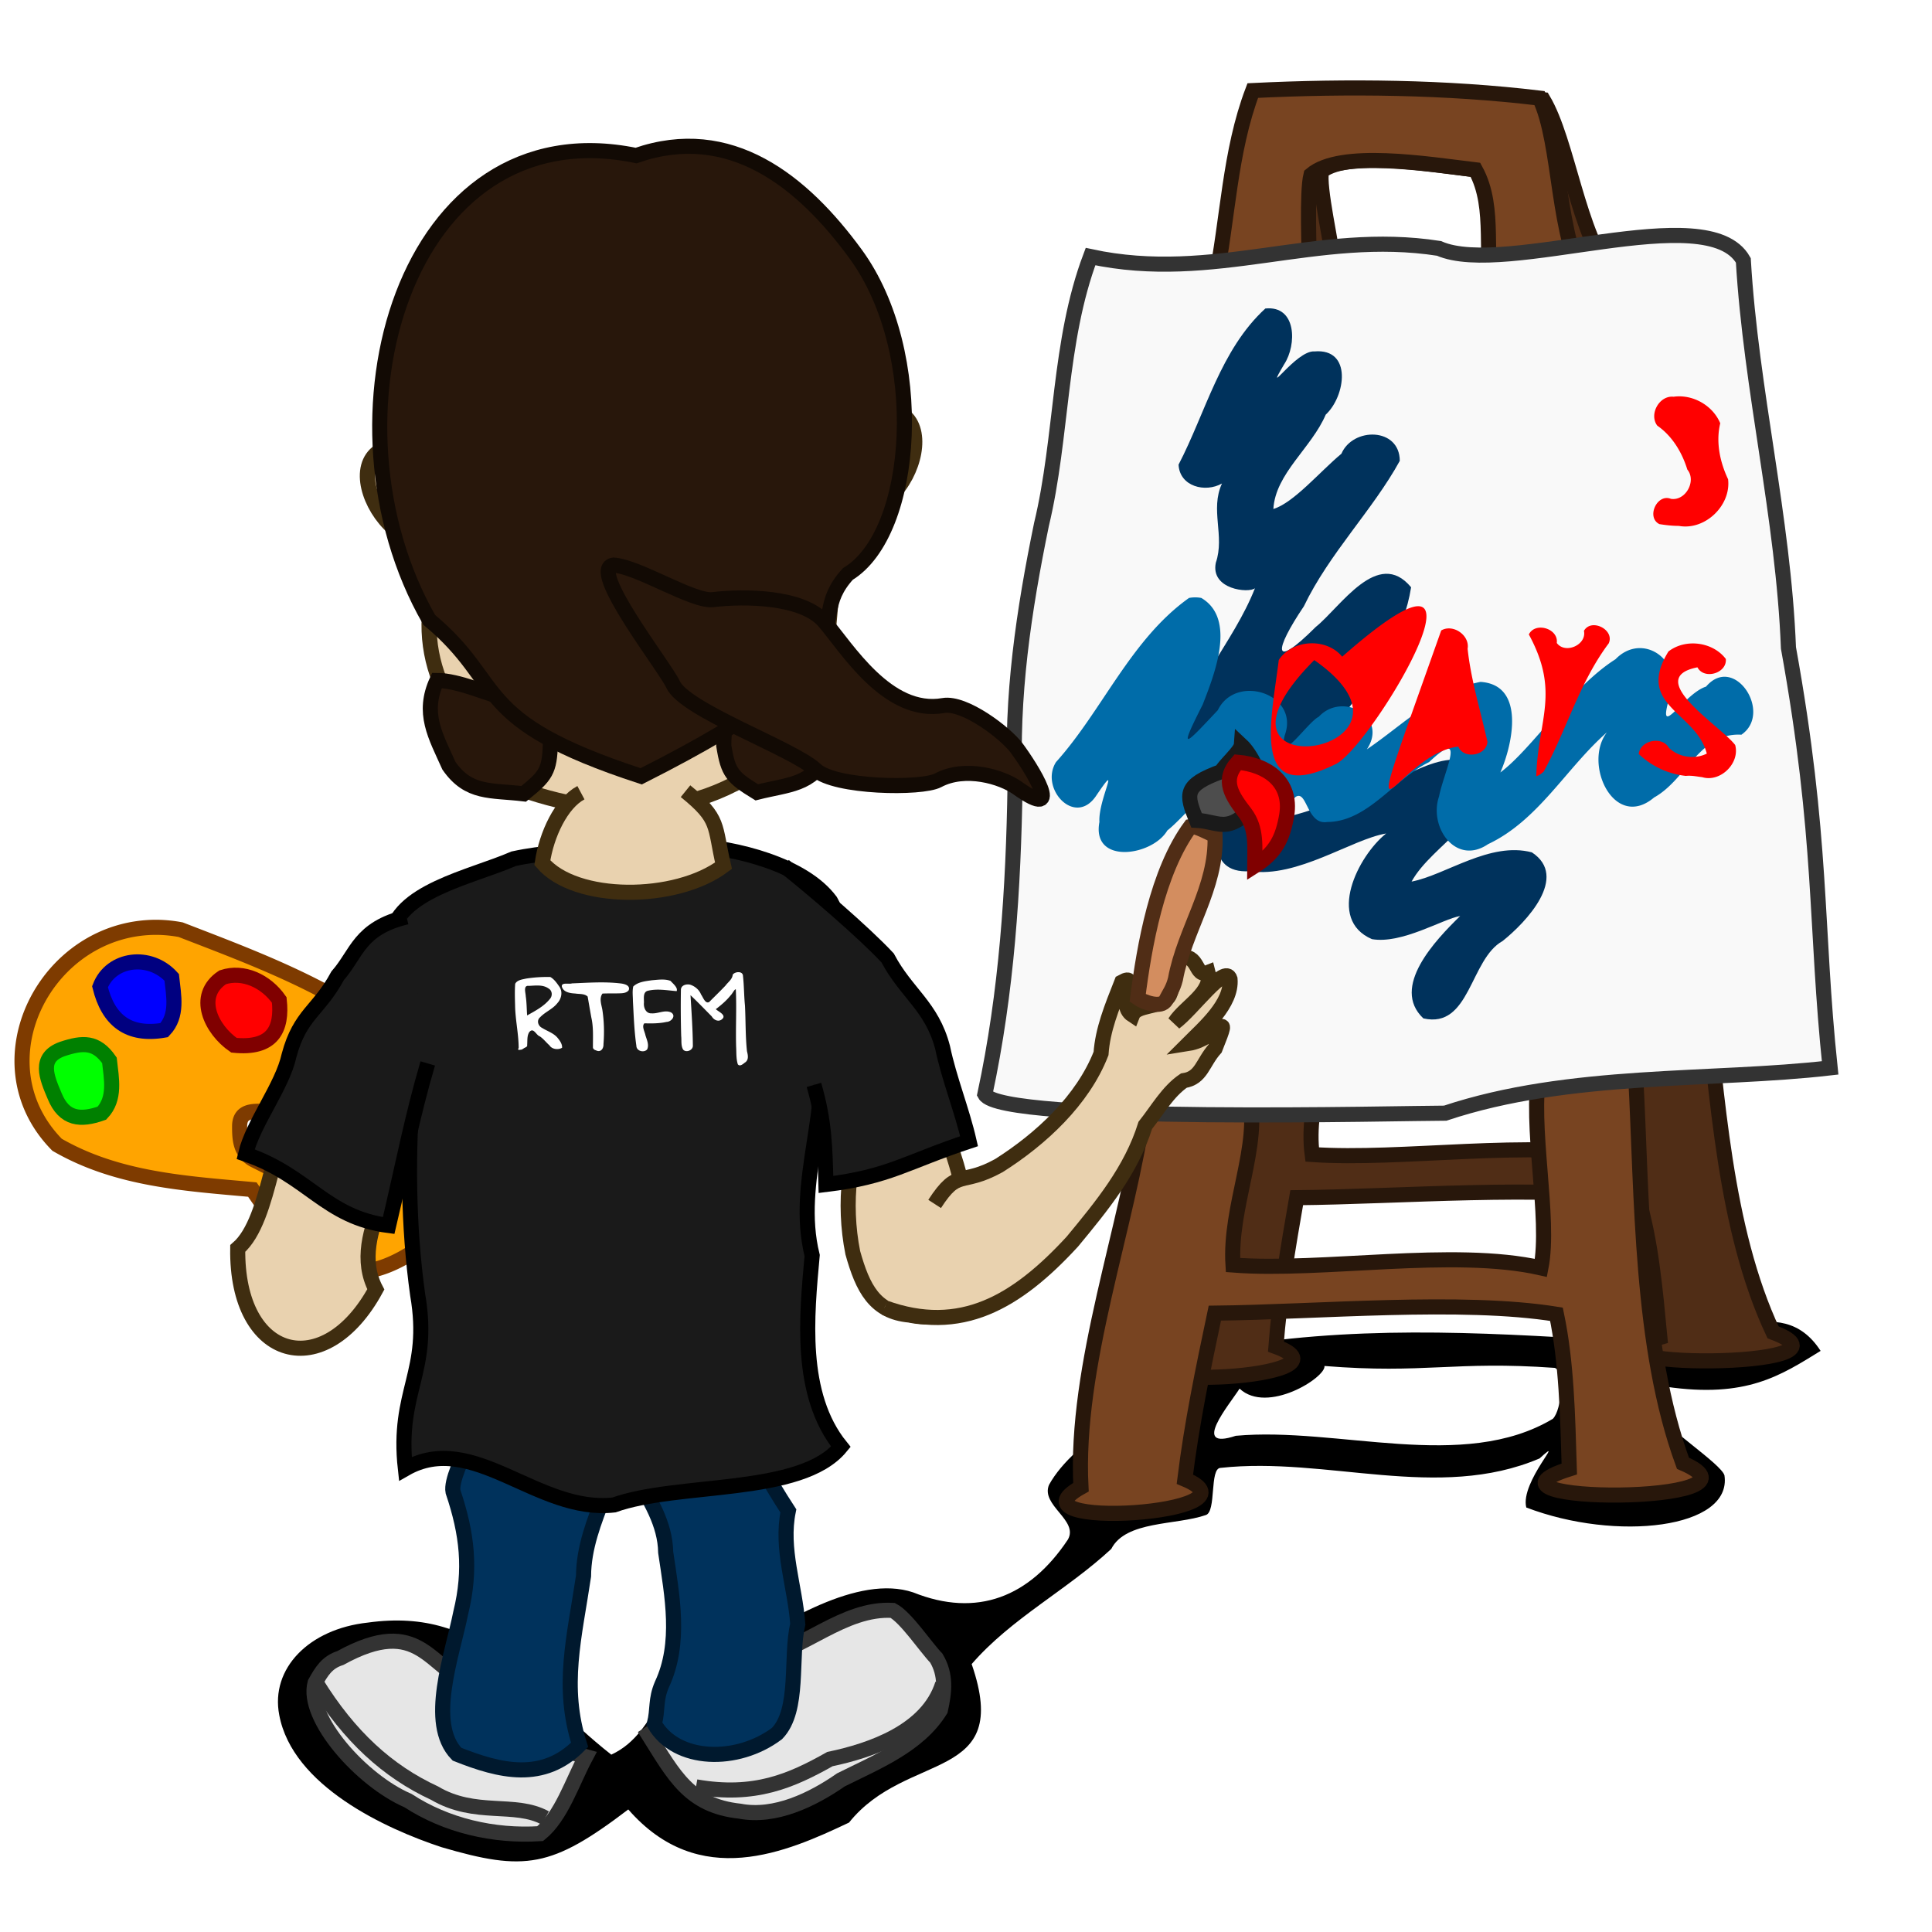 <svg xmlns="http://www.w3.org/2000/svg" version="1.0" viewBox="0 0 128 128"><defs><filter id="a" width="1.103" height="1.294" x="-.051" y="-.147"><feGaussianBlur stdDeviation="2.19"/></filter></defs><path d="M83.875 88.875c-.915.183-2.131.05-2.75.875-.425.566-1.005 1.252-1.5 1.5-3.299 1.32-8.452 4.093-10.125 7.125-.567 1.362 1.985 2.345 1.25 3.625-2.528 3.8-6.011 5.2-10.25 3.5-3.635-1.22-8.717 1.98-12.25 4.25-4.911.77-4.395 4.94-7.75 6.5-5.655-4.44-8.398-9.82-16.125-8.75-3.912.42-6.467 3.05-5.875 6.12.873 4.7 7.047 7.54 10.75 8.76 5.525 1.62 7.29 1.37 12.375-2.5 4.702 5.39 10.494 2.83 14.625.87 3.842-4.8 10.858-2.6 8.125-10.5 2.623-3.03 6.298-4.89 9.25-7.63.959-1.88 4.29-1.56 6.25-2.24.734-.19.238-3.13 1-3.13 7.023-.77 14.403 2.239 21.125-.625 1.88-1.704-1.31 1.55-.88 3.25 5.97 2.285 13.65 1.395 13.13-2.125-.19-.747-4.07-3.265-4.25-4-.1-.407-.27-1.713.38-1.875 5.34.775 7.59-.746 10.24-2.375-2.66-4.13-7.33-.334-10.74-.5-8.79-.543-17.274-1.237-26.005-.125M103 90.625c.65.163.49 2.762-.12 3.375-5.937 3.55-14.253.51-21.005 1.125-3.024 1.004-.423-2.068.25-3.125 1.838 1.721 5.728-.748 5.625-1.5 6.673.535 8.596-.35 15.25.125" style="filter:url(#a);fill-rule:evenodd;fill:#000"/><path d="M83.921 6.69c-1.322 3.65-1.162 7.637-1.79 11.453-1.151 2.536 5.811 2.05 6.206-.7-.068-1.107-1.006-5.062-.782-6.097 1.865-1.492 8.174-.293 11.408.053 1.577 2.325.77 5.267 1.737 7.8 2.14.117 5.61 1.142 6.12-.898-2.26-2.777-2.95-8.952-4.58-11.694-6.199-.663-12.077-.193-18.319.083zm28.999 58.597c-2.34.685-3.9-.363-6.39-.37-.51 3.248 1.29 8.767.82 11.742-5.87-1.182-14.506.24-20.416-.17-.466-3.488 1.42-7.114.433-10.146-1.279 0-6.754-.206-7.594.504-.024-.048-.073-.025-.115.17.011-.05.788.06.834.017-.637 7.144-3.688 15.39-2.813 22.66-5.054 2.61 12.46 1.574 6.855-.477.248-3.294.807-6.602 1.376-9.867 6.82-.063 16.31-.843 22.63.066.85 2.871 1.12 5.96 1.43 9.194-7.33 2.121 14.06 2.123 7.5-.339-3.25-6.91-3.68-15.879-4.55-22.984z" style="fill-rule:evenodd;stroke:#28170b;stroke-width:1px;fill:#502d16"/><path d="M83 6c-1.549 4.069-1.636 8.514-2.5 12.768-1.307 2.827 5.684 2.286 6.25-.781 0-1.234-.185-5.248.104-6.401 1.957-1.664 7.683-.722 10.896-.336 1.434 2.592.443 5.872 1.25 8.695 2.14.131 5.54 1.273 6.18-1-2.08-3.096-1.72-9.39-3.18-12.445-6.16-.74-12.741-.808-19-.5zm25.37 65.323c-2.39.763-3.88-.405-6.37-.414-.7 3.622.75 9.775.09 13.091-5.791-1.318-14.517.268-20.401-.189-.25-3.889 1.861-7.931 1.061-11.311-1.279 0-6.741-.23-7.625.562-.021-.054-.071-.028-.125.188.014-.055.784.068.832.021-1.079 7.964-4.641 17.155-4.216 25.259-5.215 2.91 12.362 1.76 6.884-.53.452-3.672 1.216-7.36 1.987-11 6.825-.07 16.359-.94 22.633.073.67 3.201.74 6.644.85 10.25-7.461 2.364 13.93 2.367 7.53-.378-2.83-7.703-2.7-17.702-3.13-25.622z" style="fill-rule:evenodd;stroke:#28170b;stroke-width:1px;fill:#784421"/><path d="M72.25 17c8.201 1.771 14.98-1.812 23.086-.543 4.424 1.951 17.794-3.401 20.164.793.51 8.631 2.65 16.999 2.99 25.677 2.28 12.614 1.77 18.432 2.76 27.823-7.82.905-17.27.256-25.5 3-2.538-.009-29.449.696-30.5-1.25 1.451-6.763 1.895-13.606 2-20.5-.285-5.816.582-11.57 1.75-17.25 1.397-5.814 1.122-12.112 3.25-17.75z" style="fill-rule:evenodd;stroke:#333;stroke-width:1px;fill:#f9f9f9"/><path d="M83.833 20.439c-2.977 2.728-3.956 6.902-5.75 10.344.069 1.45 1.768 1.879 2.875 1.25-.801 1.75.205 3.466-.407 5.25-.366 1.779 2.194 2.033 2.594 1.688-1.442 3.656-4.482 6.75-5.312 10.562 1.95 2.577 4.514-.788 6.437-1.687.248.281-2.37 3.248-2.871 4.889-.907 1.765-1.648 5.178 1.402 4.986 3.153.468 6.735-2.112 9.032-2.5-1.871 1.505-3.97 5.69-.938 7 1.991.341 4.697-1.342 5.844-1.532-1.614 1.575-4.631 4.713-2.438 6.782 3.105.708 3.081-3.922 5.25-5.125 1.569-1.256 4.409-4.256 1.939-5.875-2.788-.734-5.705 1.502-7.97 1.937 1.371-2.496 5.545-4.295 4.719-7.437-2.513-1.943-5.416 1.095-8.057 1.407-1.865.741-3.714 1.578-5.662 1.874 2.158-5.507 8.026-9.33 8.969-15.344-2.2-2.651-4.676 1.313-6.313 2.625-2.957 2.953-2.745 1.529-.792-1.363 1.681-3.509 4.576-6.39 6.355-9.637-.003-2.224-3.108-2.248-3.867-.473-1.407 1.167-3.161 3.255-4.508 3.661.135-2.351 2.527-4.043 3.469-6.25 1.314-1.213 1.782-4.409-.75-4.188-1.219-.097-3.447 3.299-2 .844.842-1.283.826-3.902-1.25-3.688" style="fill:#00325c"/><path d="M78.777 39.615c-3.861 2.745-5.744 7.462-8.813 10.875-1.092 1.725 1.213 4.286 2.625 2.281 1.778-2.628.161.183.25 1.688-.529 2.845 3.5 2.27 4.5.562 1.116-.869 3.486-3.815 4-3.5-.496 2.687 3.102 2.794 4.495 1.279.767-.51.739 1.88 2.099 1.659 2.702-.02 4.42-2.831 6.75-3.969 2.537-2.404.978.628.656 2.281-.693 2.025 1.111 4.612 3.25 3.156 3.341-1.576 5.171-5.035 7.871-7.406-1.6 2.092.49 6.543 3.13 4.313 2.14-1.18 3.01-4.32 5.78-4.157 2.1-1.433-.46-5.389-2.34-3.187-1.5.468-3.35 3.824-2.38.562.83-2.335-1.85-4.204-3.62-2.375-2.93 1.856-5.5 5.911-7.628 7.5.828-1.882 1.668-5.804-1.313-6-2.937.57-5.155 2.863-7.531 4.469 1.445-2.172-1.627-3.852-3.188-2.156-.718.329-2.791 3.416-2.25 1.219.998-2.736-3.243-4.116-4.437-1.657-2.228 2.365-2.624 2.839-1-.375.786-2.015 2.242-5.685-.094-7.062a2.2 2.2 0 0 0-.812 0" style="fill:#006ca9"/><path d="M10.469 61.438c-7.411-.101-12.053 8.953-6.688 14.406 3.99 2.308 8.499 2.563 12.938 2.968 3.036 4.495 5.794 7.253 10.656 4.126 3.267-4.209 4.502-8.467 1.906-10.782-3.674-5.502-11.304-8.234-17.312-10.562a9 9 0 0 0-1.5-.156zm6.656 12.187c.663 0 1.437.609 2 .75.756.189 1.438.781 2.125 1.125.373.186 1.289 1.404 1.375 1.75.159.636.374 1.122.5 1.625.207.827-.288 1-1 1-.668 0-1.505-.788-1.875-1.25.046 0-1.639-.882-3.375-1.75-.96-.48-1-1.387-1-2.25 0-.816.514-1 1.25-1z" style="fill-rule:evenodd;stroke:#7e3b00;stroke-width:1px;fill:#ffa400"/><path d="M282.9 109.14c2.36 1.64 6.34 1.45 8.57 3.84.32.94-.1 3.29-.09 4.28-.29 1.27-1.15 1.99-2.18 2.68-2.67.69-5.42-.42-7.96-1.2-2.27-.35-4.9-1.19-6.28-3.12-2.18-2.58-1.52-4.71-.88-7.87 2.92.57 5.86 1.04 8.82 1.39z" style="fill-rule:evenodd;stroke:#333;stroke-width:1px;fill:#e6e6e6" transform="rotate(-43.626 167.453 400.073)"/><path d="M290.5 118.79c-2.89 1.59-6.5-.1-8.84-1.55-2.85-.72-5.36-1.63-7.69-4.79" style="stroke:#333;stroke-width:1px;fill:none" transform="rotate(-43.626 167.453 400.073)"/><path d="M47.404 91.91c2.177 2.725 1.962 3.797 4.825 8.19-.519 2.54.446 4.98.625 7.5-.515 2.2.137 5.69-1.375 7.25-2.63 1.98-6.665 1.89-8.125-.63.25-1 .06-1.6.5-2.62 1.286-2.74.677-5.87.25-8.75-.058-3.795-4.126-6.576-3.984-10.37 2.168-.801 5.916-2.166 7.284-.57z" style="fill-rule:evenodd;stroke:#00192e;stroke-width:1px;fill:#00325c"/><path d="M260.46 110.09c-3.16.67-5.55-2.15-8.48 3.18-.6.72-.58 1.42-.53 2.3.71 2.29 6.08 3.81 9.37 3.28 3.02.04 6.07-1.02 8.57-2.84.58-1.71-.04-4.02-.18-5.92-2.78.88-5.95.73-8.75 0z" style="fill-rule:evenodd;stroke:#333;stroke-width:1px;fill:#e6e6e6" transform="rotate(32.385 143.162 -283.483)"/><path d="M251.51 115.52c3.75 1.82 7.14 2.42 10.53 1.97 3.14-.1 4.78-2.39 7.08-2.54" style="stroke:#333;stroke-width:1px;fill:none" transform="rotate(32.385 143.162 -283.483)"/><path d="M32.936 91.871c-.145.779-3.187 5.63-2.923 6.954.944 2.795 1.212 5.175.513 8.025-.555 2.79-2.248 7.32-.25 9.37 2.845 1.13 5.706 1.85 8.125-.62-1.246-3.86-.335-7.17.259-11.18.028-3.8 2.764-6.922 2.621-10.742-2.167-.801-6.977-3.403-8.345-1.807z" style="fill-rule:evenodd;stroke:#00192e;stroke-width:1px;fill:#00325c"/><path d="M24.899 85.426c-3.397 6.245-9.253 4.731-9.149-2.71 2.271-1.957 2.286-8.24 4.281-10.261.641-.959 1.231-1.772 2.065-2.5 2.921-.203 4.991 1.075 5.69 3.892-.537 3.227-4.864 7.823-2.887 11.579zM56.5 83c.662 2.364 1.459 3.918 3.75 4.125 5.842 1.2 4.176-6.747 2.875-10.75-4.841-7.697-7.953.014-6.625 6.625z" style="fill-rule:evenodd;stroke:#3f2d10;stroke-width:1px;fill:#e9d2af"/><path d="M61.922 79.765c1.566-2.418 1.727-1.148 4.255-2.54 2.796-1.768 5.563-4.333 6.77-7.428.107-1.572.702-3.034 1.372-4.73 1.268-.702-.427 1.447.711 2.186.277-.714 1.825-.461 2.376-1.2.511-.685-.006-2.431.726-2.598 1.362-.312.982 1.335 1.904.971.347 1.316-1.509 2.244-2.205 3.314 1.16-.858 3.348-3.918 3.661-2.88.145 1.632-1.726 3.242-2.756 4.273 1.906-.303 2.929-2.572 1.768.335-.843.944-.899 1.952-2.077 2.127-1.057.72-1.742 1.947-2.548 2.962-.938 2.986-2.868 5.326-4.837 7.708-3.687 4.004-7.4 6.199-12.437 4.371" style="fill-rule:evenodd;stroke:#3f2d10;stroke-width:1px;fill:#e9d2af"/><path d="M55.71 95.851c-2.805-3.461-2.26-8.706-1.902-12.67-1.228-4.957 1.431-9.842.378-14.797-.465-3.106 2.397-5.976.836-8.684-1.784-2.413-6.292-3.536-9.321-3.691-3.886.57-7.808.045-11.667.884-2.847 1.239-7.81 2.166-8.127 5.239-.137 2.774 2.756 7.192 1.47 9.696-.387 4.452-.334 9.48.293 13.944.894 5.194-1.39 6.356-.814 11.535 4.481-2.566 8.733 2.973 13.822 2.4 4.268-1.526 12.384-.619 15.032-3.856z" style="fill-rule:evenodd;stroke:#000;stroke-width:1px;fill:#1a1a1a"/><path d="M28.339 70.455c-1.052 3.601-1.561 6.371-2.59 10.74-4.193-.544-5.309-3.312-9.477-4.732.489-2.06 2.429-4.473 2.881-6.547.732-2.728 1.953-2.929 3.218-5.271 1.297-1.477 1.416-3.136 4.565-3.897" style="fill-rule:evenodd;stroke:#000;stroke-width:1px;fill:#1a1a1a"/><path d="M27.14 22.542c-1.409 4.801.633 10.454 1.891 15.156-1.823 5.854.535 10.131 6.088 14.801 6.425 2.088 13.614 1.64 19.172-5.283 1.367-11.378-.052-4.471 2.534-13.976.855-12.313-3.514-20.66-15.09-19.765-8.002-.262-11.436 3.864-14.595 9.067z" style="fill-rule:evenodd;stroke:#3f2d10;stroke-width:1px;fill:#e9d2af"/><path d="M38.488 52.518c-1.304.695-2.281 2.765-2.556 4.636 2.18 2.574 8.822 2.589 12.002.201-.625-2.688-.211-3.069-2.517-4.937m10.698-24.757c7.413-2.957 4.337 7.177.15 6.004m-27.667-3.926c-7.747-1.92-3.319 7.701.669 5.968" style="fill-rule:evenodd;stroke:#3f2d10;stroke-width:1px;fill:#e9d2af"/><path d="M53.926 71.877c.701 2.425.731 4.093.795 6.599 4.197-.51 5.304-1.483 9.483-2.869-.472-2.064-1.319-4.126-1.754-6.204-.71-2.733-2.399-3.59-3.645-5.942-1.598-1.711-4.961-4.585-6.858-6.092" style="fill-rule:evenodd;stroke:#000;stroke-width:1px;fill:#1a1a1a"/><path d="M28.95 45.081c-1.003 2.166-.102 3.657.796 5.657 1.311 1.877 2.766 1.597 4.949 1.856 1.465-1.188 1.72-1.499 1.768-3.358-.356-2.505-.816-1.84-2.828-2.917-1.352-.347-3.285-1.238-4.685-1.238zm25.914-.779c1.275 2.018.574 3.612-.058 5.712-1.057 2.031-2.536 1.942-4.668 2.481-1.606-.989-1.899-1.265-2.187-3.102.03-2.53.571-1.93 2.427-3.258 1.296-.519 3.098-1.652 4.486-1.833z" style="fill-rule:evenodd;stroke:#120a04;stroke-width:1px;fill:#28170b"/><path d="M42.48 51.433c16.673-8.414 10.322-9.711 13.695-13.408 4.477-2.717 5.29-14.654.515-21.191-3.522-4.824-8.318-8.692-14.547-6.529-15.372-3.176-21.264 17.564-13.706 30.763 5.169 4.303 2.623 6.639 14.043 10.365z" style="fill-rule:evenodd;stroke:#120a04;stroke-width:1px;fill:#28170b"/><path d="M40.653 37.438c-1.745.209 3.438 6.788 3.933 7.898.767 1.72 7.978 4.27 9.458 5.667 1.257 1.186 7.019 1.272 8.095.698 1.811-.966 4.233-.234 5.265.503 3.221 2.302.912-1.349-.046-2.64-.753-1.013-3.46-3.064-4.858-2.82-3.697.648-6.388-3.814-7.891-5.566-1.428-1.665-5.296-1.7-7.381-1.45-1.302.156-4.932-2.178-6.575-2.29z" style="fill-rule:evenodd;stroke:#120a04;stroke-width:1px;fill:#28170b"/><path d="M75.375 66.125c.43-3.406 1.283-8.371 3.5-11.375.299-.075 1.367.496 1.625.625.119 3.441-2.025 6.215-2.625 9.5-.163.653-.417.959-.625 1.375-.302.604-1.55.119-1.875-.125z" style="fill-rule:evenodd;stroke:#502d16;stroke-width:1px;fill:#d38d5f"/><path d="M79.272 54.349c-.71-1.752-.852-2.319 1.654-3.236.162-.384 1.281-1.333 1.313-1.748.631.587 1.33 2.02 1.55 3.148-2.345 3.032-2.839 1.918-4.517 1.836z" style="fill-rule:evenodd;stroke:#1a1a1a;stroke-width:1px;fill:#4d4d4d"/><path d="M34.564 69.539c-.124.005-.305.089-.201-.115-.004-.953-.228-1.891-.238-2.844-.012-.468-.028-.938.008-1.403.137-.254.467-.284.721-.343a9 9 0 0 1 1.606-.105c.263.147.439.413.609.655.224.339.125.793-.142 1.077-.307.396-.798.573-1.138.93-.254.208-.145.58.127.711.344.218.76.336 1.028.662.15.183.31.405.296.651-.237.153-.668.115-.837-.158-.217-.188-.403-.441-.637-.593-.249-.078-.419-.635-.706-.276-.154.248-.11.563-.134.844.031.145-.159.161-.245.238zm.36-2.264c.539-.303 1.112-.6 1.506-1.09.186-.203.166-.547-.081-.691-.376-.274-.87-.195-1.305-.177-.401-.053-.216.455-.211.692.063.419.06.845.091 1.266m4.359 2.099c-.002-.659.042-1.328-.109-1.976q-.122-.686-.24-1.372c-.206-.206-.554-.157-.826-.203-.333-.017-.787-.083-.885-.465-.033-.296.474-.134.671-.206 1.064-.042 2.135-.124 3.197 0 .243.024.699.12.558.46-.188.228-.528.191-.795.204-.313.003-.626-.005-.939.011-.234.323-.064.736-.005 1.09.113.745.132 1.506.072 2.256.015.299-.182.581-.504.412-.098-.025-.201-.098-.195-.211m3.411-1.577c-.195.195.024.549.068.792.088.298.261.637.111.941-.218.238-.712.107-.712-.248-.143-.982-.174-1.976-.229-2.966 0-.319-.05-.648.023-.959.325-.311.808-.349 1.231-.413.41-.031.844-.105 1.239.042.151.175.502.442.405.679-.634-.05-1.286-.178-1.916-.022-.334.089-.243.528-.251.79-.034.323.126.726.51.704.429.031.869-.252 1.287-.061.36.221.016.623-.298.628-.48.108-.979.107-1.468.093m6.189 2.716c-.119-.373-.089-.777-.112-1.164-.037-1.266.038-2.532-.021-3.796-.064-.06-.237.296-.342.39-.278.351-.637.653-.984.917.156.153.604.335.493.573-.22.318-.595.196-.763-.095-.466-.471-.926-.949-1.406-1.404.067 1.114.146 2.229.156 3.345.01.306-.448.488-.645.259-.158-.269-.095-.601-.128-.899a66 66 0 0 1-.019-3.051c-.001-.316.357-.41.611-.351.316.101.597.334.722.647.133.18.278.647.542.501.357-.362.726-.715 1.076-1.084.17-.234.454-.413.481-.725.147-.214.673-.261.681.086.073.651.066 1.308.131 1.959.052 1.008.026 2.021.133 3.025.068.265.135.594-.152.762-.113.092-.327.275-.454.105" style="fill:#fff"/><path d="M109.94 34.724c-.89-.439-.16-2.043.76-1.675.98.156 1.71-1.189 1.09-1.939-.35-1.137-1-2.225-1.99-2.909-.57-.756.14-2.019 1.08-1.916 1.27-.178 2.6.577 3.09 1.758-.3 1.248-.02 2.566.52 3.708.21 1.739-1.53 3.408-3.26 3.091-.43 0-.86-.049-1.29-.118m-25.218 9.001c.903-1.374 3.161-1.49 4.201-.217 11.427-10.053 2.186 5.621-.362 7.082-5.773 2.888-4.326-2.863-3.839-6.865m2.352.008c-8.875 8.907 8.886 6.215 0 0m10.146-.496c.091.056.097.061 0 0m-1.736-1.467c.779-.461 1.907.321 1.749 1.212.225 2.093.857 4.11 1.312 6.158-.046.933-1.58 1.19-1.929.323-4.322.515-7.225 9.514-1.132-7.693m6.296 9.662c.11-3.759 1.6-5.546-.49-9.398.43-.863 1.98-.386 1.85.564.56.764 2 .122 1.8-.803.49-.867 2.06-.068 1.64.832-1.94 2.584-2.77 5.687-4.3 8.483-.14.142-.31.259-.5.322m9.91-.026a5.34 5.34 0 0 1-3.12-1.454c.11-.913 1.55-1.206 2-.407.65.629 1.7.79 2.51.382-.72-2.78-4.76-3.162-2.54-6.766 1.13-.876 2.94-.64 3.8.496.09.949-1.44 1.399-1.88.555-3.63.719 1.53 3.873 2.5 5.146.33 1.207-.98 2.491-2.18 2.133-.36-.044-.72-.125-1.09-.085" style="fill:red"/><path d="M4.125 69.5c-1.593.575-1.036 1.861-.5 3.125.634 1.542 1.716 1.623 3.125 1.125.916-.962.637-2.268.5-3.5-.874-1.253-1.763-1.202-3.125-.75z" style="fill-rule:evenodd;stroke:green;stroke-width:1px;fill:#0f0"/><path d="M6.625 65.375c.545 2.221 1.876 3.284 4.25 2.875.916-.962.637-2.268.5-3.5-1.45-1.6-4.028-1.268-4.75.625z" style="fill-rule:evenodd;stroke:navy;stroke-width:1px;fill:#00f"/><path d="M14.75 64.75c-1.858 1.233-.753 3.468.75 4.5 2.551.257 3.216-1.058 3-3-.874-1.253-2.388-1.952-3.75-1.5zM82 50.5c-1.098 1.217-.368 2.248.5 3.375.788 1.054.625 2.254.625 3.5 1.388-.877 1.863-1.828 2.125-3.375.349-2.228-1.334-3.329-3.25-3.5z" style="fill-rule:evenodd;stroke:maroon;stroke-width:1px;fill:red"/></svg>